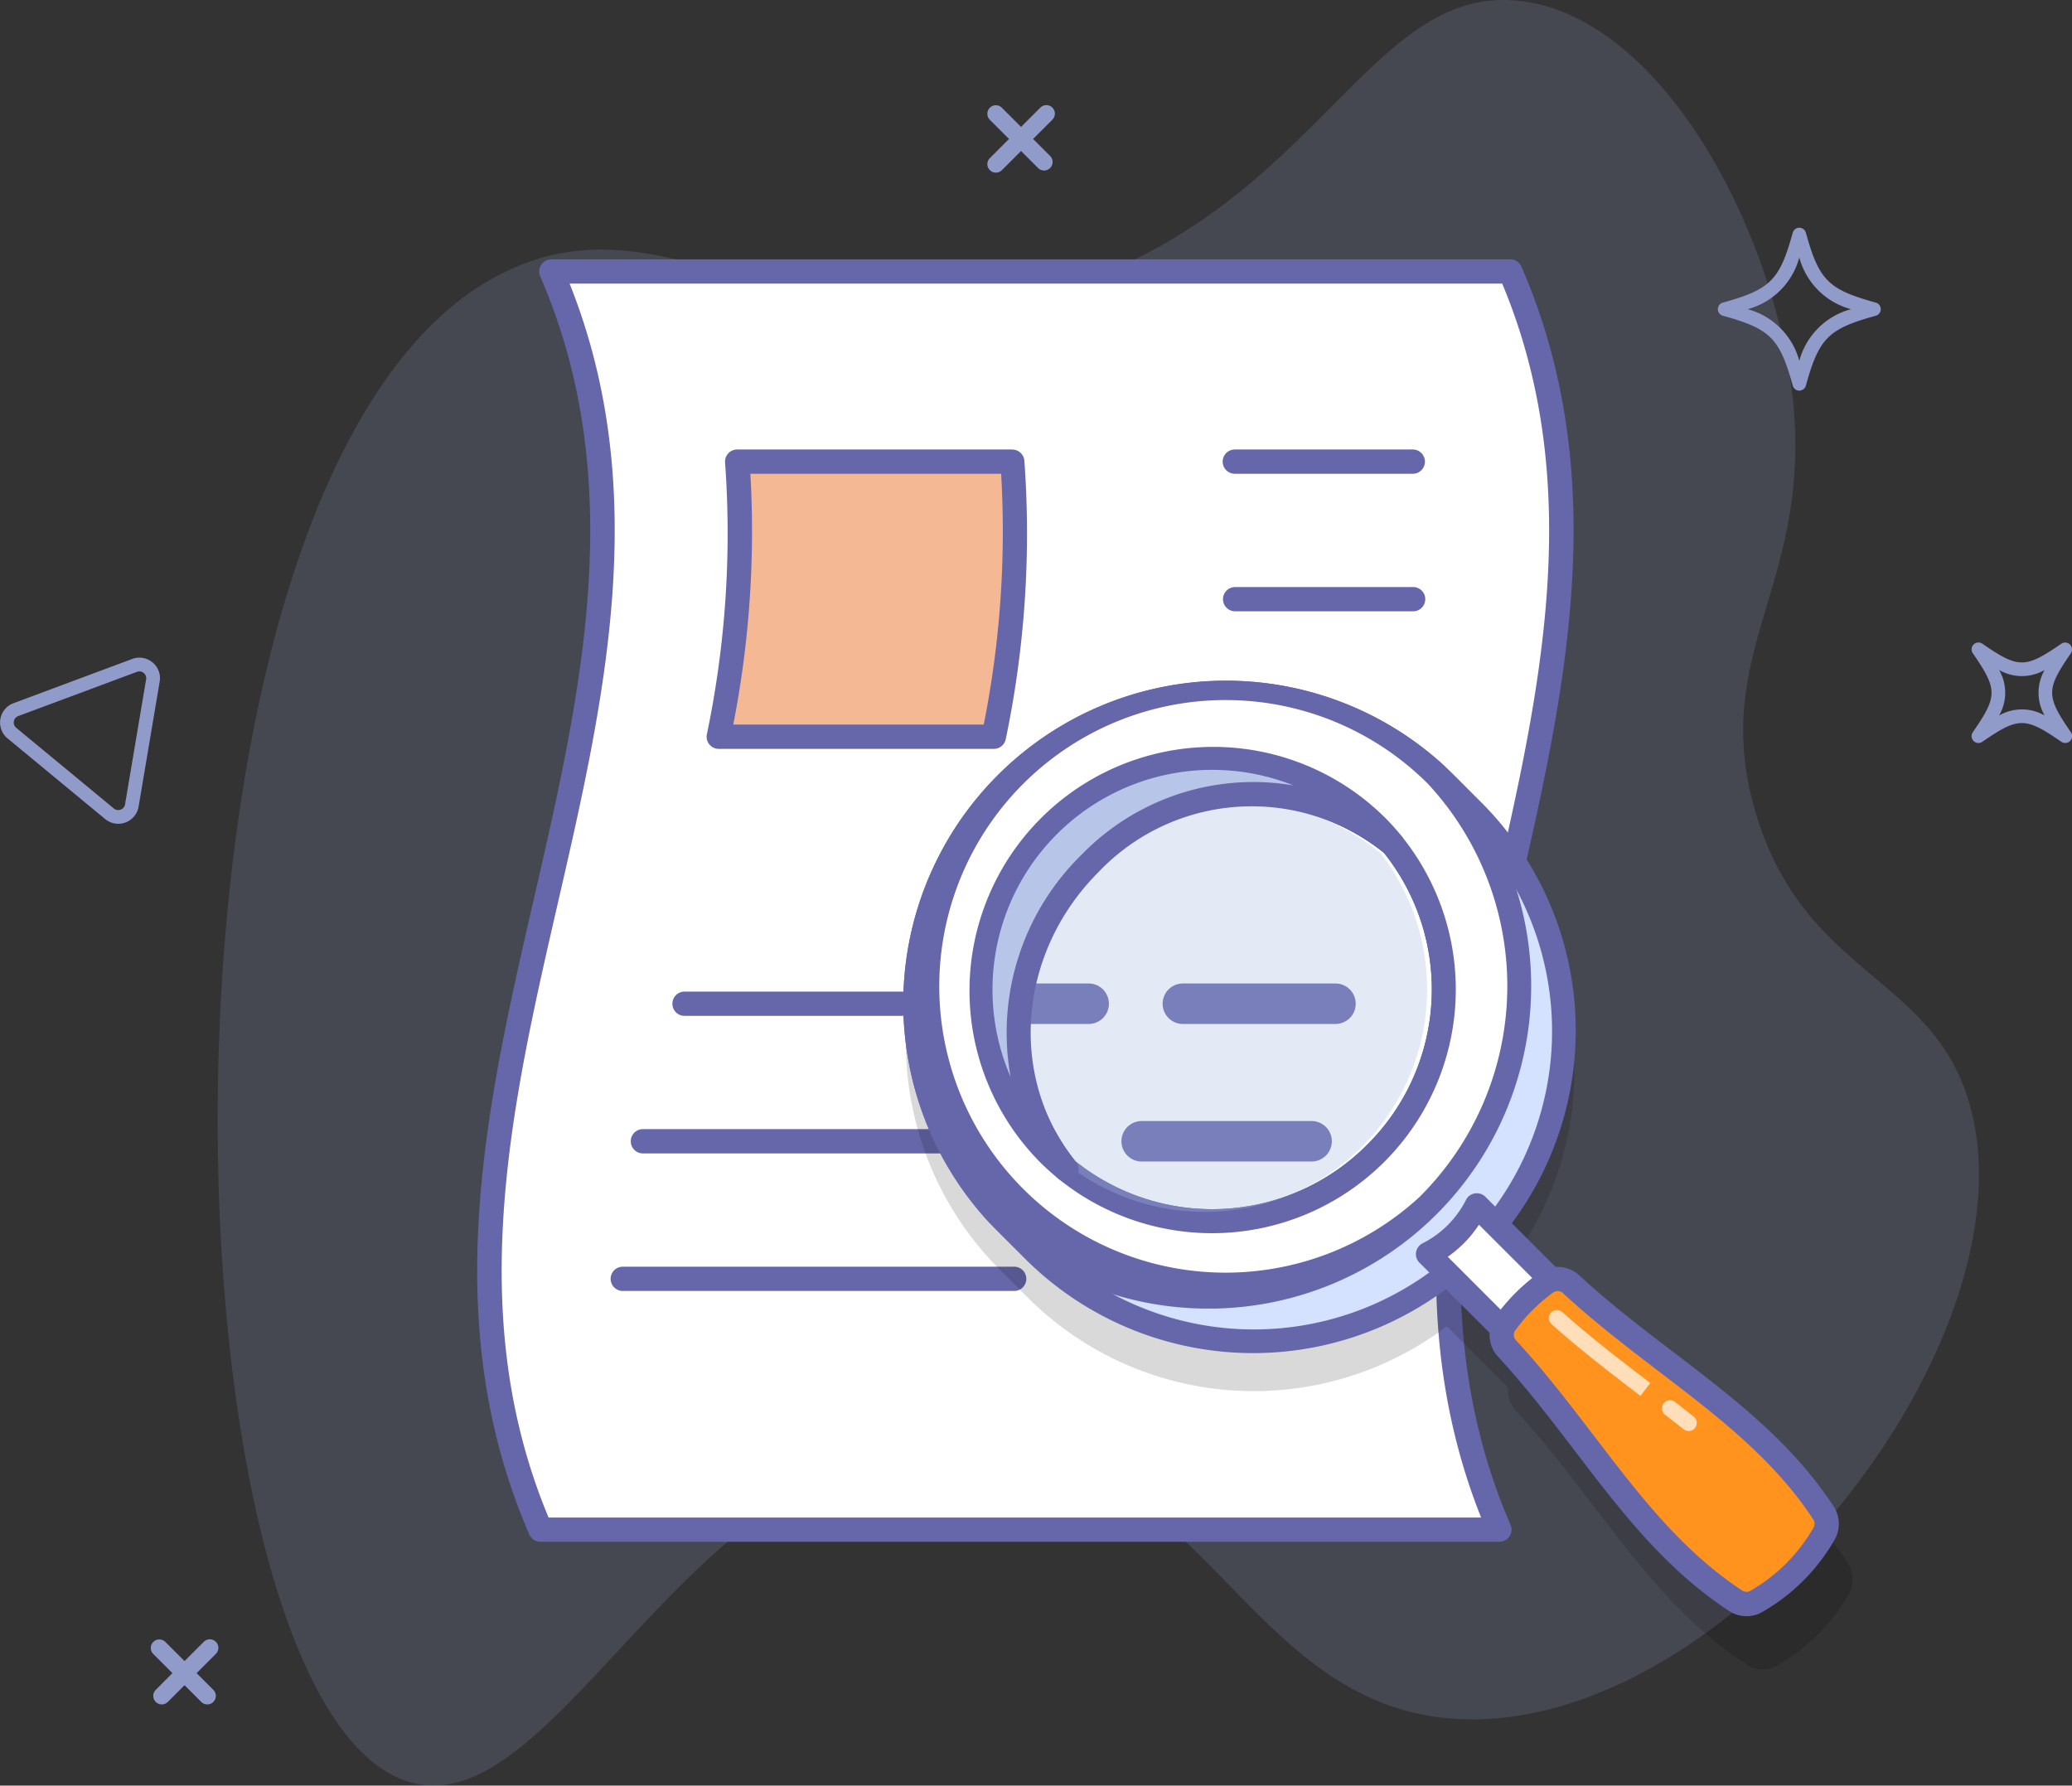 <svg xmlns="http://www.w3.org/2000/svg" xmlns:xlink="http://www.w3.org/1999/xlink" width="129.831" height="111.889" viewBox="0 0 129.831 111.889"><rect x="0" y="0" width="129.831" height="111.889" fill="#333333" stroke="none"/><defs><clipPath id="a"><rect width="86.186" height="88.363" fill="none"/></clipPath><clipPath id="c"><rect width="59.374" height="59.374" fill="none"/></clipPath><clipPath id="d"><rect width="25.587" height="25.65" fill="none"/></clipPath><clipPath id="e"><rect width="2.168" height="1.921" fill="none"/></clipPath><clipPath id="f"><rect width="6.356" height="5.382" fill="none"/></clipPath></defs><g transform="translate(-302 -975.748)"><g transform="translate(-686 -2767.863)"><g transform="translate(988 3743.611)"><g transform="translate(0 0)"><path d="M123.634,50.925c-3.043-10.268,3.845-14.4,2.242-26.657C124.558,14.184,117.862,1.4,109.185.1c-9.7-1.455-12.794,12.806-28.9,17.937-15.914,5.07-23.641-5.43-33.881-1.495-25.248,9.7-23.319,90.848-6.976,95.166C48.966,114.231,57.358,89,75.3,90.287c14,1.006,16.564,16.905,29.9,17.439,16.8.672,35.892-23.653,31.888-38.365-2.259-8.3-10.395-8.118-13.453-18.435" transform="translate(-13.624 0)" fill="#919bc9" opacity="0.2"/><path d="M196.516,22.72a.534.534,0,0,0-.755,0l-1.208,1.208-1.208-1.208a.534.534,0,0,0-.755.755l1.208,1.208-1.208,1.208a.534.534,0,0,0,.755.755l1.208-1.208,1.057,1.057a.534.534,0,1,0,.755-.755l-1.057-1.057,1.208-1.208a.534.534,0,0,0,0-.755" transform="translate(-130.574 -15.976)" fill="#919bc9"/><path d="M16.974,352.015a.534.534,0,0,0-.755,0l-1.208,1.208L13.8,352.015a.534.534,0,0,0-.755.755l1.208,1.208L13.2,355.035a.534.534,0,0,0,.755.755l1.057-1.057,1.057,1.057a.534.534,0,0,0,.755-.755l-1.057-1.057,1.208-1.208a.534.534,0,0,0,0-.755" transform="translate(-3.448 -249.136)" fill="#919bc9"/><path d="M409.884,232.768a.43.43,0,0,0-.548-.05c-2.261,1.558-2.676,1.558-4.937,0a.43.43,0,0,0-.6.6c1.558,2.261,1.558,2.676,0,4.937a.43.43,0,0,0,.6.6c2.261-1.558,2.676-1.558,4.937,0a.43.43,0,0,0,.6-.6c-1.558-2.261-1.558-2.676,0-4.937a.43.43,0,0,0-.05-.548m-1.594,4.44a2.865,2.865,0,0,0-2.846,0,2.865,2.865,0,0,0,0-2.846,2.865,2.865,0,0,0,2.846,0,2.865,2.865,0,0,0,0,2.846" transform="translate(-280.179 -192.378)" fill="#919bc9"/><path d="M9.555,102.541a1.278,1.278,0,0,0-1.273-.215L.841,105.1a1.291,1.291,0,0,0-.372,2.2l6.121,5.058a1.291,1.291,0,0,0,2.095-.781l1.32-7.831a1.278,1.278,0,0,0-.451-1.209m-1.123.189h0Zm.725.878-1.32,7.831a.423.423,0,0,1-.274.332.448.448,0,0,1-.228.022.424.424,0,0,1-.2-.093L1.017,106.64a.431.431,0,0,1,.124-.735l7.441-2.772a.43.43,0,0,1,.575.475" transform="translate(0 -61.034)" fill="#919bc9"/><path d="M359.141,53.572c-2.982-.823-3.555-1.4-4.379-4.379a.427.427,0,0,0-.823,0c-.824,2.982-1.4,3.555-4.379,4.379a.427.427,0,0,0,0,.823c2.982.824,3.555,1.4,4.379,4.379a.427.427,0,0,0,.823,0c.824-2.982,1.4-3.555,4.379-4.379a.427.427,0,0,0,0-.823m-4.791,3.65a4.585,4.585,0,0,0-3.238-3.238,4.583,4.583,0,0,0,3.238-3.238,4.584,4.584,0,0,0,3.238,3.238,4.584,4.584,0,0,0-3.238,3.238" transform="translate(-241.606 -34.61)" fill="#919bc9"/></g></g></g><g transform="translate(331.905 992)"><g clip-path="url(#a)"><g clip-path="url(#a)"><path d="M66.5,2.56H6.419C17.827,28.839-5.667,55.118,5.74,81.4H65.819C54.412,55.118,77.905,28.839,66.5,2.56" transform="translate(-1.774 -1.8)" fill="#fff"/><path d="M64.725,0H4.646a.76.76,0,0,0-.7,1.063c5.6,12.91,2.56,26.146-.384,38.946-3,13.039-6.1,26.523-.3,39.892a.761.761,0,0,0,.7.457H64.045a.76.76,0,0,0,.7-1.063c-5.6-12.91-2.56-26.146.383-38.946,3-13.039,6.1-26.523.3-39.892a.761.761,0,0,0-.7-.458M63.644,40.009C60.725,52.7,57.708,65.817,62.9,78.838H4.469C-.867,66.073,2.139,53,5.048,40.349c2.919-12.694,5.935-25.808.739-38.829H64.223c5.336,12.765,2.33,25.84-.579,38.488" transform="translate(0)" fill="#6667ab"/><path d="M52.09,42.666A62.667,62.667,0,0,1,50.936,59.9H68.174a62.69,62.69,0,0,0,1.154-17.238Z" transform="translate(-35.805 -29.991)" fill="#f5b895"/><path d="M67.529,40.106H50.291a.76.76,0,0,0-.757.831,61.556,61.556,0,0,1-1.145,17.029.761.761,0,0,0,.748.9H66.375a.761.761,0,0,0,.748-.622A62.994,62.994,0,0,0,68.286,40.8a.761.761,0,0,0-.757-.69M65.74,57.344H50.047a63.051,63.051,0,0,0,1.071-15.717H66.83a61.813,61.813,0,0,1-1.09,15.717" transform="translate(-34.005 -28.192)" fill="#6667ab"/><path d="M169.137,40.107H157.983a.76.76,0,1,0,0,1.521h11.154a.76.76,0,0,0,0-1.521" transform="translate(-110.516 -28.193)" fill="#6667ab"/><path d="M169.212,69.12H158.057a.76.76,0,1,0,0,1.521h11.154a.76.76,0,0,0,0-1.521" transform="translate(-110.569 -48.587)" fill="#6667ab"/><path d="M163.982,98.133h-9.633a.76.76,0,1,0,0,1.521h9.633a.76.76,0,1,0,0-1.521" transform="translate(-107.962 -68.981)" fill="#3a5c91"/><path d="M155.347,152.746h-9.633a1.268,1.268,0,0,0,0,2.535h9.633a1.268,1.268,0,0,0,0-2.535" transform="translate(-101.536 -107.37)" fill="#6667ab"/><path d="M147.792,181.76H137.145a1.267,1.267,0,0,0,0,2.535h10.647a1.267,1.267,0,1,0,0-2.535" transform="translate(-95.513 -127.765)" fill="#6667ab"/><path d="M145.858,212.48H134.7a.76.76,0,1,0,0,1.521h11.154a.76.76,0,0,0,0-1.521" transform="translate(-94.154 -149.359)" fill="#3a5c91"/><path d="M109.074,152.746h-7.087a1.268,1.268,0,1,0,0,2.535h7.087a1.268,1.268,0,1,0,0-2.535" transform="translate(-70.799 -107.37)" fill="#6667ab"/><path d="M58.778,154.453H41.919a.76.76,0,0,0,0,1.521H58.778a.76.76,0,0,0,0-1.521" transform="translate(-28.932 -108.57)" fill="#6667ab"/><path d="M106.153,181.76h-3.529a1.267,1.267,0,0,0,0,2.535h3.529a1.267,1.267,0,1,0,0-2.535" transform="translate(-71.247 -127.765)" fill="#3a5c91"/><path d="M52.727,183.466H33.141a.76.76,0,1,0,0,1.521H52.727a.76.76,0,1,0,0-1.521" transform="translate(-22.762 -128.964)" fill="#6667ab"/><path d="M53.418,212.48H28.891a.76.76,0,1,0,0,1.521H53.418a.76.76,0,1,0,0-1.521" transform="translate(-19.774 -149.359)" fill="#6667ab"/><g transform="translate(26.812 28.989)" opacity="0.15"><g clip-path="url(#c)"><path d="M139.339,140.684c-1.978-1.512-4.023-3.076-5.938-4.843a1.832,1.832,0,0,0-1.431-.473l-3.844-3.844a20.037,20.037,0,0,0-1.828-26.286l-1.749-1.751c-.19-.187-.381-.371-.572-.548A20.074,20.074,0,0,0,95.608,131.3c.178.194.362.384.553.579l1.747,1.744a20.036,20.036,0,0,0,26.286,1.828l3.844,3.844a1.838,1.838,0,0,0,.473,1.431c1.767,1.915,3.331,3.961,4.844,5.939,2.895,3.787,5.629,7.363,9.6,9.975a1.882,1.882,0,0,0,1.035.313,1.834,1.834,0,0,0,.912-.243,12.072,12.072,0,0,0,4.482-4.482,1.854,1.854,0,0,0-.07-1.947c-2.612-3.971-6.189-6.706-9.976-9.6m-19.878-16.573c-5.306,5.309-14.214,5.562-19.519.253a14.089,14.089,0,0,1-.068-19.63c5.306-5.309,14.535-5.451,19.84-.143s5.055,14.214-.253,19.519" transform="translate(-90.254 -97.584)"/></g></g><path d="M125.643,97.135c-.185-.182-.37-.361-.559-.534A19.456,19.456,0,0,0,97.59,124.095c.173.189.352.374.534.559l1.748,1.745a19.456,19.456,0,0,0,27.516-27.516Zm-4.37,23.148a14.512,14.512,0,0,1-19.377,1.035,14.516,14.516,0,0,1,20.412-20.412,14.512,14.512,0,0,1-1.035,19.377" transform="translate(-64.969 -64.274)" fill="#d4e1ff"/><path d="M135.746,113.276a15.277,15.277,0,0,0-21.482,21.481.768.768,0,0,0,.113.113,15.276,15.276,0,0,0,21.481-21.481.735.735,0,0,0-.113-.113M133.7,132.707h0a13.709,13.709,0,0,1-18.3,1.031,13.755,13.755,0,0,1,19.33-19.33,13.71,13.71,0,0,1-1.031,18.3" transform="translate(-77.93 -77.235)" fill="#3a5c91"/><path d="M124.376,94.793c-.192-.188-.383-.373-.575-.55A20.217,20.217,0,0,0,95.23,122.809c.179.195.364.387.557.583l1.747,1.744a20.217,20.217,0,0,0,28.591-28.591Zm.674,29.268a18.718,18.718,0,0,1-26.44,0l-1.743-1.74c-.176-.179-.349-.358-.519-.542A18.695,18.695,0,0,1,122.77,95.361c.182.167.361.34.535.512l1.744,1.748h0a18.717,18.717,0,0,1,0,26.44" transform="translate(-63.169 -62.474)" fill="#6667ab"/><path d="M98.124,97.135a18.7,18.7,0,1,0,26.96-.534,19.456,19.456,0,0,0-26.96.534m23.148,23.148a14.512,14.512,0,0,1-19.377,1.035,14.516,14.516,0,0,1,20.412-20.412,14.512,14.512,0,0,1-1.035,19.377" transform="translate(-64.969 -64.274)" fill="#fff"/><path d="M123.8,94.244a20.217,20.217,0,0,0-28.569,28.569c.013.014.027.028.042.042a20.1,20.1,0,0,0,13.711,5.367c.126,0,.252,0,.379,0a20.217,20.217,0,0,0,14.478-33.932c-.013-.015-.027-.029-.042-.042m-1.589,26.98a17.94,17.94,0,1,1,.534-25.884,18.631,18.631,0,0,1-.534,25.884" transform="translate(-63.169 -62.475)" fill="#6667ab"/><path d="M135.746,113.277a15.277,15.277,0,0,0-21.482,21.481.768.768,0,0,0,.113.113,15.276,15.276,0,0,0,21.481-21.481.762.762,0,0,0-.113-.113M133.7,132.707h0a13.709,13.709,0,0,1-18.3,1.031,13.755,13.755,0,0,1,19.33-19.33,13.71,13.71,0,0,1-1.031,18.3" transform="translate(-77.93 -77.235)" fill="#6667ab"/><g transform="translate(33.934 34.039)" opacity="0.3"><g clip-path="url(#d)"><path d="M139.75,119.764a13.822,13.822,0,0,0-1.292-2l-.04-.034a.576.576,0,0,1-.089-.06,13.7,13.7,0,0,0-18.348.922,13.9,13.9,0,0,0-1.173,18.6.461.461,0,0,1,.056.084l.034.04a13.8,13.8,0,0,0,6.882,2.819,14.136,14.136,0,0,0,1.667.1,13.949,13.949,0,0,0,12.3-20.472" transform="translate(-115.784 -114.585)" fill="#a1b9e0"/></g></g><path d="M131.2,109.7c-.1-.105-.2-.21-.3-.312a14.514,14.514,0,0,0-20.526,20.526c.1.1.207.2.312.3.167.157.334.309.507.457.108.093.219.185.33.275-4.611-5.7-3.828-13.894,1.472-19.194a13.968,13.968,0,0,1,18.94-1.218c-.09-.111-.182-.222-.275-.33-.148-.173-.3-.34-.457-.507" transform="translate(-74.595 -73.899)" fill="#b7c6e8"/><path d="M130.437,107.907c-.146-.171-.3-.345-.481-.533-.106-.113-.214-.226-.319-.328a15.275,15.275,0,0,0-21.609,21.594c.11.113.223.22.335.325.186.176.36.333.534.482.114.1.231.195.348.289a.76.76,0,0,0,1.068-1.071c-4.272-5.282-3.663-13.1,1.418-18.178a13.242,13.242,0,0,1,17.924-1.165.761.761,0,0,0,1.071-1.069c-.095-.117-.192-.234-.289-.348m-19.781,1.506a15.611,15.611,0,0,0-4.442,13.919,13.77,13.77,0,0,1,17.724-18.267,15.007,15.007,0,0,0-13.282,4.348" transform="translate(-72.796 -72.1)" fill="#6667ab"/><path d="M200.539,202.607l5.108,5.108,3.057-3.057L203.6,199.55a6.936,6.936,0,0,1-3.057,3.057" transform="translate(-140.965 -140.27)" fill="#fff"/><path d="M202.335,197.213a.761.761,0,0,0-1.191.147,6.168,6.168,0,0,1-2.737,2.764.76.76,0,0,0-.2,1.221l5.108,5.108a.76.76,0,0,0,1.075,0l3.058-3.057a.76.76,0,0,0,0-1.075Zm1.513,7.628-3.871-3.871a7.3,7.3,0,0,0,1.955-2.009l3.9,3.9Z" transform="translate(-139.166 -138.471)" fill="#6667ab"/><path d="M220.411,215.405a1.239,1.239,0,0,0-1.57-.078,11.451,11.451,0,0,0-2.524,2.524,1.239,1.239,0,0,0,.078,1.57c5.086,5.512,8.344,11.88,14.329,15.817a1.245,1.245,0,0,0,1.3.05,11.443,11.443,0,0,0,4.253-4.253,1.245,1.245,0,0,0-.05-1.3c-3.937-5.985-10.3-9.243-15.817-14.329" transform="translate(-151.885 -151.19)" fill="#ff931e"/><path d="M225.058,217.885c-1.975-1.51-4.018-3.072-5.928-4.834a2,2,0,0,0-2.533-.134,12.213,12.213,0,0,0-2.692,2.692,2.006,2.006,0,0,0,.134,2.533c1.763,1.91,3.325,3.953,4.835,5.929,2.9,3.8,5.645,7.383,9.636,10.008a2.022,2.022,0,0,0,1.113.337,1.978,1.978,0,0,0,.983-.262,12.216,12.216,0,0,0,4.536-4.536,2,2,0,0,0-.075-2.1c-2.625-3.991-6.211-6.733-10.008-9.636m8.763,10.977a10.69,10.69,0,0,1-3.97,3.97.488.488,0,0,1-.506-.025c-3.775-2.483-6.441-5.97-9.263-9.661-1.531-2-3.115-4.075-4.925-6.036a.48.48,0,0,1-.022-.607,10.678,10.678,0,0,1,2.357-2.357.5.5,0,0,1,.3-.1.456.456,0,0,1,.311.119c1.962,1.81,4.033,3.394,6.036,4.925,3.692,2.822,7.178,5.488,9.661,9.263a.488.488,0,0,1,.025.506" transform="translate(-150.088 -149.394)" fill="#6667ab"/><g transform="translate(74.251 71.507)" opacity="0.69"><g clip-path="url(#e)"><path d="M251.925,241.727q-.573-.458-1.16-.911a.507.507,0,1,0-.621.8q.581.451,1.148.9a.507.507,0,0,0,.633-.792" transform="translate(-249.947 -240.709)" fill="#fff"/></g></g><g transform="translate(67.144 65.834)" opacity="0.69"><g clip-path="url(#f)"><path d="M226.151,221.782a.507.507,0,0,0,.041.716c1.84,1.642,3.737,3.092,5.574,4.5l.613-.808c-1.819-1.391-3.7-2.829-5.511-4.445a.507.507,0,0,0-.716.041" transform="translate(-226.023 -221.612)" fill="#fff"/></g></g></g></g></g></g></svg>